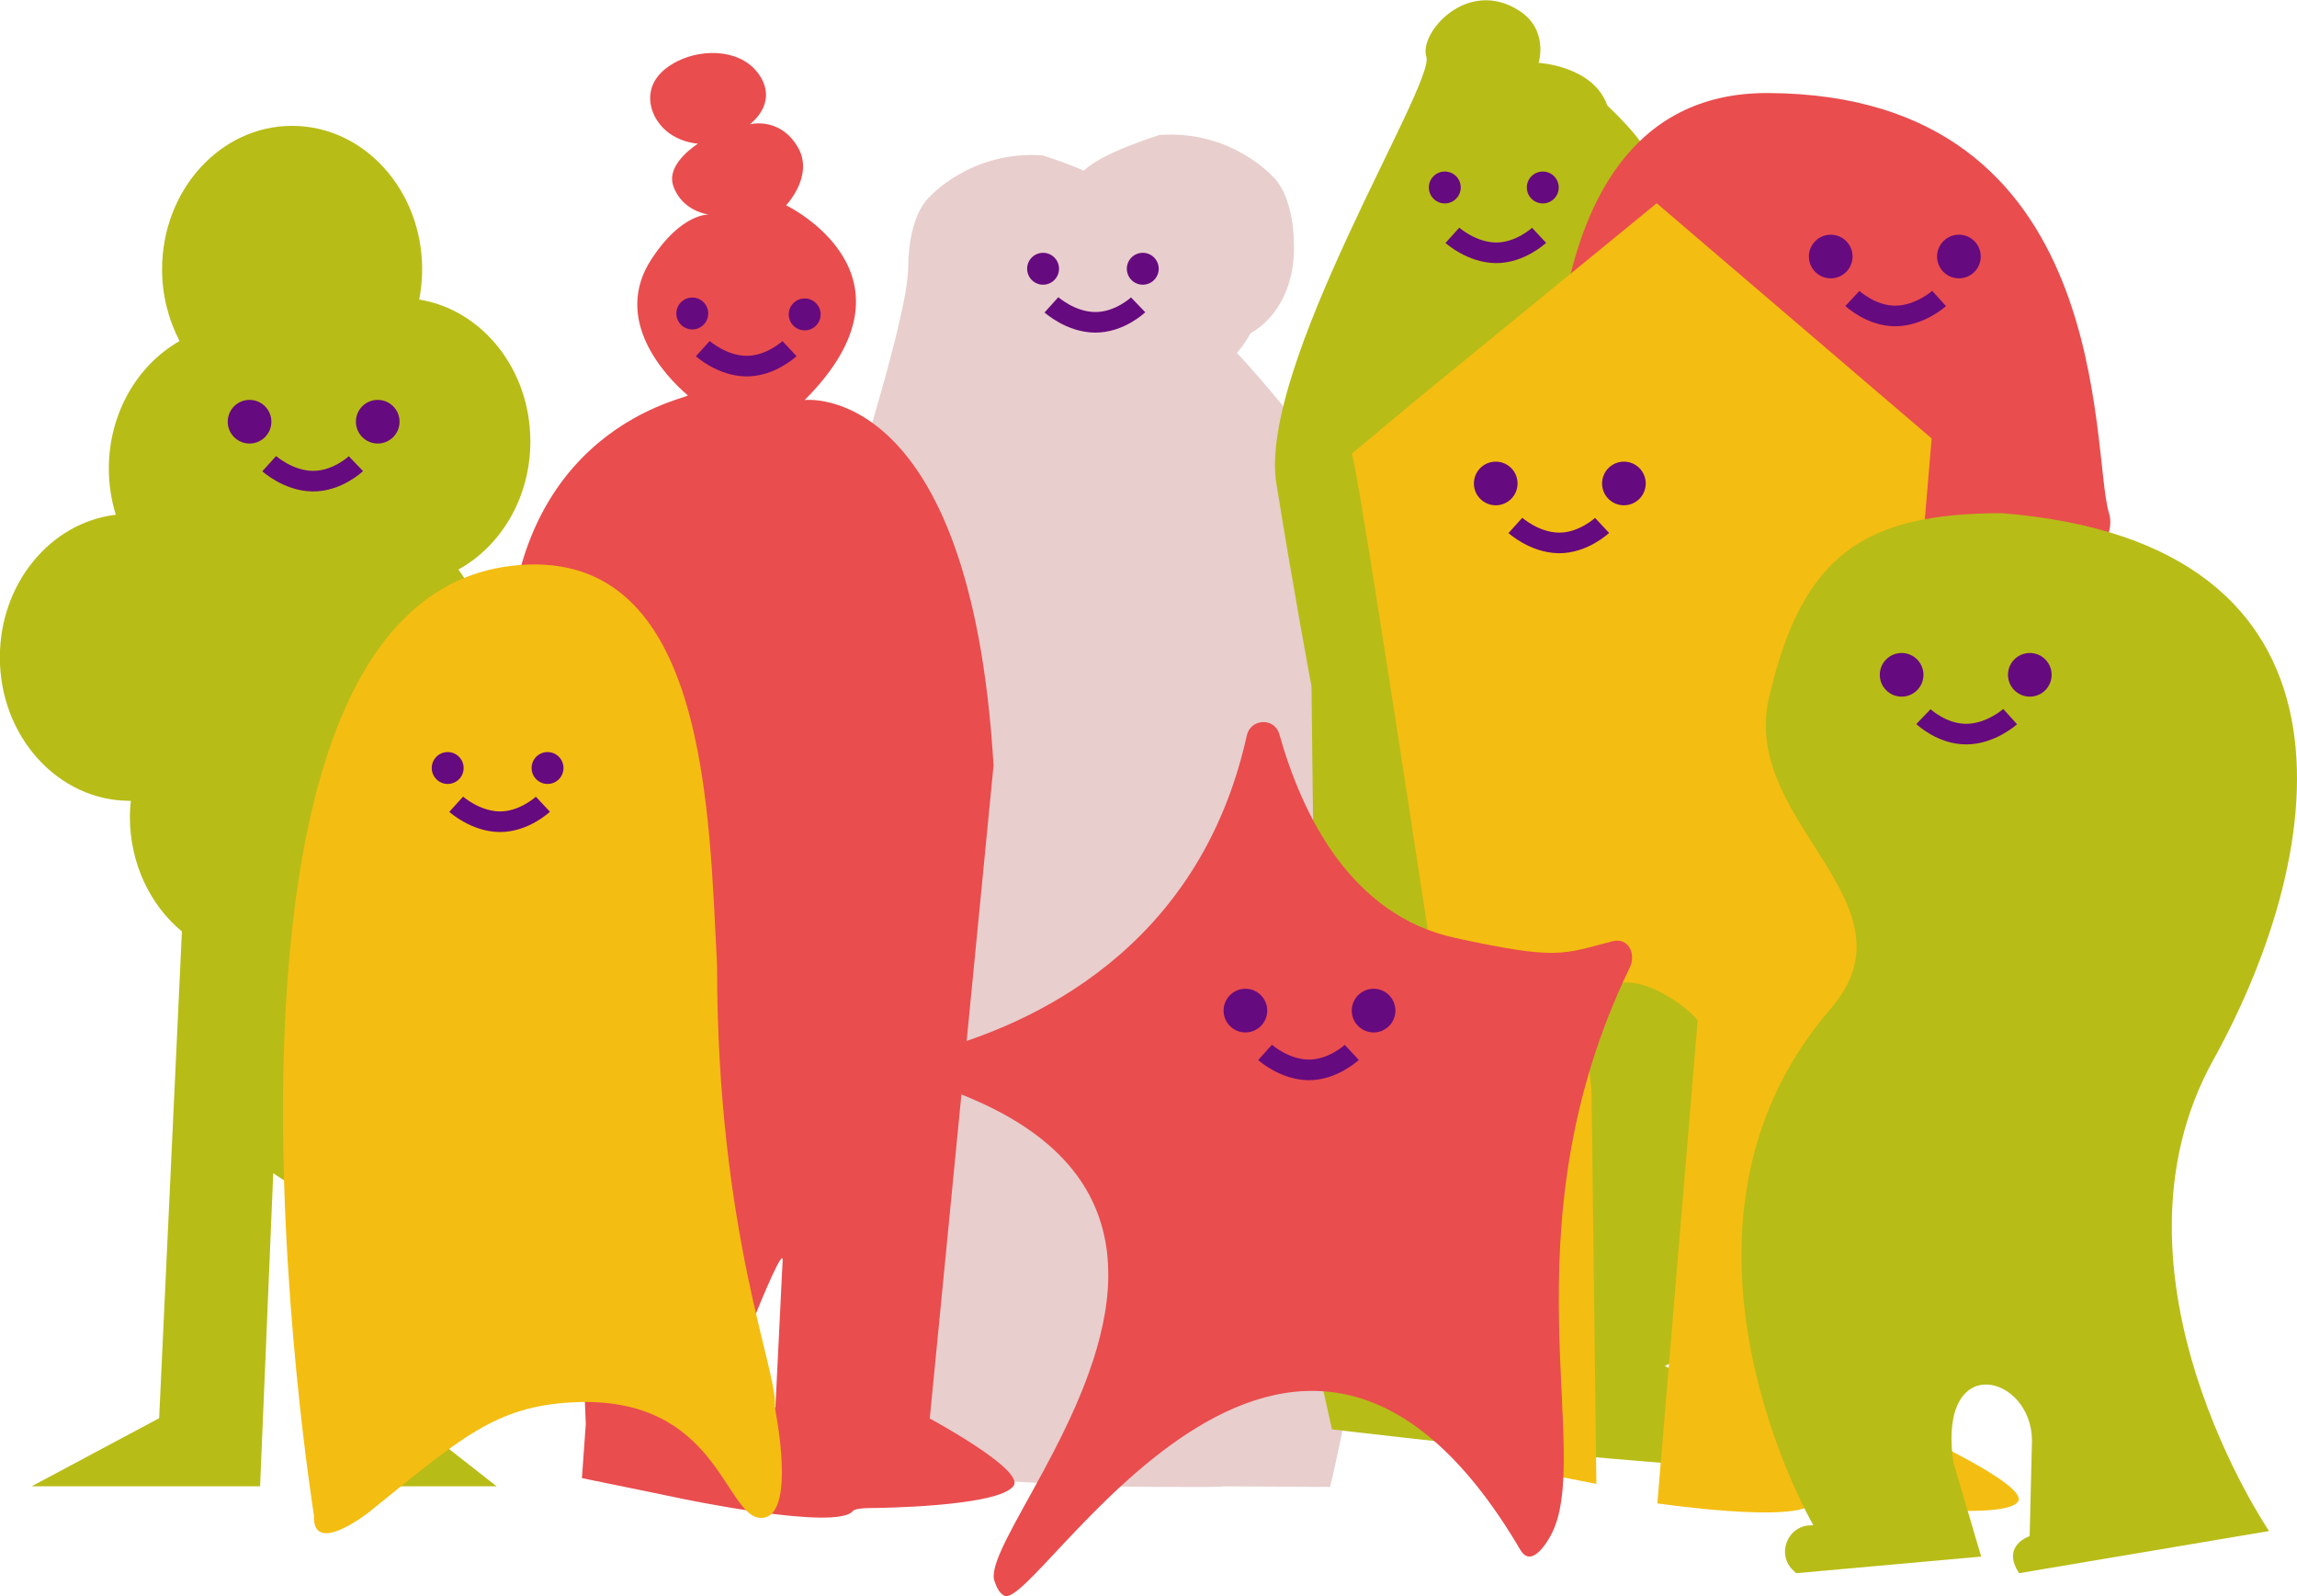 <?xml version="1.0" encoding="UTF-8"?>
<svg xmlns="http://www.w3.org/2000/svg" id="Ebene_2" viewBox="0 0 148.38 103.1">
  <g id="Motive">
    <path d="M64.52,83.51c-.08.11-.14.18-.14.18.05-.07.1-.12.14-.18Z" style="fill:#e8cecc;"></path>
    <path d="M87.46,83.07l4.03-.22-4.6-37.97s2.69-4.81,1.84-8.74c-1.08-4.98-8.11-12.58-8.83-13.34.34-.4.64-.83.9-1.29.77-.4,2.82-1.99,2.79-5.62-.03-3.43-1.37-4.48-1.37-4.48,0,0-2.68-3.03-7.33-2.69-2.46.81-4.03,1.53-4.88,2.3-.73-.32-1.6-.64-2.64-.98-4.65-.34-7.33,2.69-7.33,2.69,0,0-1.33,1.05-1.37,4.48-.03,3.62-4.07,15.27-5.15,20.25-.85,3.93,1.84,8.74,1.84,8.74l-4.6,37.97,4.03.22v10.73s16.33.89,16.33.89c0,0,7.85.1,7.91,0l6.89.04s1.54-6.42,1.24-7.33l1.47-.03-1.17-5.62Z" style="fill:#e8cecc;"></path>
    <circle cx="67.38" cy="17.36" r="1.03" style="fill:#660a7f;"></circle>
    <circle cx="73.82" cy="17.36" r="1.03" style="fill:#660a7f;"></circle>
    <path d="M67.92,19.69s1.23,1.11,2.8,1.13c1.6.02,2.8-1.13,2.8-1.13" style="fill:none; stroke:#660a7f; stroke-miterlimit:10; stroke-width:1.33px;"></path>
    <path d="M82.45,31.23c1.13,7.03,2.27,13.11,2.27,13.11l.51,44.34.81,3.65s30.12,3.63,31.1,2.16c.73-1.11-6.15-4.59-9.6-6.25l6.78-3.67-4.66-37.93s.33-5.05.33-10.61c0-7.33-7.92-13.53-9.43-15.77,1.24-.63,2.77-1.57,3.87-4.51,0,0,.91.05,1.19.06.34,0,.62-.25.62-.57l-1.02-4.36c2.58.2.76-2.01-1.39-4.06-.9-2.57-4.44-2.76-4.44-2.76,0,0,.68-2.14-1.27-3.38-3.35-2.14-6.48,1.46-5.98,2.99.58,1.76-10.9,20.01-9.69,27.58ZM98.95,87.45h-.04v2.57c-1.38-.86-2.78-1.67-3.85-2.28l.63-27.51,3.26,27.21Z" style="fill:#b8bc17;"></path>
    <path d="M101.99,57.18l2.13-11.11c.13-.68.04-1.37-.27-2-.72-1.47-2.05-4.3-2.58-6.16-.74-2.6-4.75-31.97,12.93-31.9,22.52.09,20.81,23.17,22.04,27.15.68,2.19-3.02,5.46-5.3,7.22-1.04.81-1.56,2.01-1.35,3.22l4.23,24.34c.37,2.11-1.44,4.03-3.87,4.12h0c-.21,0-.42,0-.62-.02l-15.12-11.8c-2.34-.22-12.6-1.03-12.21-3.06Z" style="fill:#e94d4e;"></path>
    <path d="M87.32,29.31l4.17-3.48,15.53-12.7,17.76,15.19-3.35,39.66.07,23.15h-.93c3.52,1.56,10.52,4.84,9.78,5.88-1,1.38-11.83-.1-11.83-.1l-1.22-1.58-.62.8c.42.42.6.76.42.98-1.1,1.32-10.04,0-10.04,0l2.6-31.14c.02-.53-8.48-7.49-6.85,4.4l.31,25.48-4.48-.87.27-3.51-1.93.08s-9.22-61.75-9.66-62.23Z" style="fill:#f4bd11;"></path>
    <path d="M44.43,25.54c-1.45-1.24-4.92-4.9-2.33-8.83,1.95-2.96,3.68-2.85,3.68-2.85,0,0-1.73-.2-2.29-1.86-.49-1.44,1.6-2.72,1.6-2.72,0,0-1.75-.07-2.67-1.54-.61-.97-.85-2.7,1.37-3.8,1.7-.84,4.24-.76,5.33,1.01,1.11,1.81-.69,3.08-.69,3.08,0,0,1.96-.52,3.12,1.5,1.05,1.83-.77,3.73-.77,3.73,0,0,9.3,4.47,1.2,12.58,0,0,10.72-1.3,12.2,23.61l-4.12,42.18s6.13,3.3,5.42,4.34c-.94,1.38-9.04,1.44-9.04,1.44,0,0-1.18-.02-1.34.19-1.04,1.32-11.19-.82-11.19-.82l-2.07-.43-4.25-.87.25-3.48-.15-3.73-4.81-42.77c-1.16-17.48,11.29-19.68,11.56-19.96ZM46.32,91.17c1.04.57,2.39,1.34,3.73,2.15v-2.42h.04s.47-9.56.47-9.56c-.12-.97-4.23,9.84-4.23,9.84Z" style="fill:#e94d4e;"></path>
    <path d="M138.5,94.3s.08.09.13.15c0,0-.05-.06-.13-.15Z" style="fill:#b8bc17;"></path>
    <path d="M124.49,94.34s-.05-.06-.08-.09c.05.05.08.09.08.09Z" style="fill:#b8bc17;"></path>
    <path d="M146.57,98.9l-16.14,2.72c-1.19-1.79.68-2.39.68-2.39l.15-6.17c-.01-4.27-6.11-5.86-5.08,1.39l1.8,6.1-11.95,1.07-.16-.15c-1.16-1.04-.41-2.96,1.15-2.94h.12s-11.15-19.16,1.1-33.35c5.94-6.88-5.84-12.01-3.97-20.1,2.13-9.23,6.12-11.93,15.05-11.93,23.98,1.92,21.31,21.49,13.64,35.34-7.66,13.85,3.61,30.4,3.61,30.4Z" style="fill:#b8bc17;"></path>
    <path d="M36.36,56.3c0-4.2-2.54-7.75-6.02-8.88.75-1.39,1.19-3,1.19-4.73,0-2.24-.72-4.3-1.92-5.9,2.76-1.52,4.65-4.65,4.65-8.28,0-4.66-3.12-8.5-7.18-9.16.12-.63.19-1.28.19-1.95,0-5.12-3.76-9.27-8.4-9.27s-8.4,4.15-8.4,9.27c0,1.69.42,3.27,1.13,4.63-2.71,1.54-4.57,4.65-4.57,8.24,0,1.04.16,2.04.45,2.98-4.21.5-7.49,4.43-7.49,9.21,0,5.12,3.76,9.27,8.4,9.27.02,0,.04,0,.06,0-.03.34-.06.68-.06,1.03,0,3.03,1.32,5.72,3.36,7.41l-1.47,31.44-8.24,4.4h14.76l.85-20.23c1.32.96,2.91,1.52,4.61,1.52.19,0,.37-.02.55-.03v18.74h9.27l-3.43-2.69v-19.28c1.25-1.62,2.02-3.72,2.02-6.01,0-.99-.14-1.94-.4-2.83,3.51-1.11,6.09-4.67,6.09-8.9Z" style="fill:#b8bc17;"></path>
    <path d="M60.19,67.92c6.42-1.7,17.29-6.58,20.35-20.41.24-1.1,1.79-1.18,2.1-.09,1.48,5.26,4.64,11.7,11.34,13.16s6.94,1.05,10.19.22c1-.26,1.55.8,1.1,1.72-8.27,17.09-2.18,31.62-5.15,36.76-.55.96-1.34,1.8-1.9.85-14.84-25.26-31.29,4.11-33.36,2.94-.35-.2-.49-.59-.62-.94-.73-2.05,6.76-10.69,7.32-18.86.04-.55.04-1.1.01-1.65-.03-.62-.11-1.23-.25-1.84-.87-3.92-3.98-7.47-11.2-9.79-1.03-.33-.99-1.8.06-2.07Z" style="fill:#e94d4e;"></path>
    <circle cx="80.45" cy="65.28" r="1.41" style="fill:#660a7f;"></circle>
    <circle cx="88.73" cy="65.28" r="1.41" style="fill:#660a7f;"></circle>
    <path d="M81.72,67.98s1.23,1.11,2.8,1.13,2.8-1.13,2.8-1.13" style="fill:none; stroke:#660a7f; stroke-miterlimit:10; stroke-width:1.33px;"></path>
    <circle cx="16.12" cy="27.24" r="1.41" style="fill:#660a7f;"></circle>
    <circle cx="24.4" cy="27.24" r="1.41" style="fill:#660a7f;"></circle>
    <path d="M17.39,29.95s1.23,1.11,2.8,1.13c1.6.02,2.8-1.13,2.8-1.13" style="fill:none; stroke:#660a7f; stroke-miterlimit:10; stroke-width:1.33px;"></path>
    <circle cx="131.12" cy="43.59" r="1.41" style="fill:#660a7f;"></circle>
    <circle cx="122.84" cy="43.59" r="1.41" style="fill:#660a7f;"></circle>
    <path d="M129.85,46.29s-1.23,1.11-2.8,1.13c-1.6.02-2.8-1.13-2.8-1.13" style="fill:none; stroke:#660a7f; stroke-miterlimit:10; stroke-width:1.33px;"></path>
    <circle cx="126.54" cy="16.57" r="1.41" style="fill:#660a7f;"></circle>
    <circle cx="118.26" cy="16.57" r="1.41" style="fill:#660a7f;"></circle>
    <path d="M125.26,19.28s-1.23,1.11-2.8,1.13-2.8-1.13-2.8-1.13" style="fill:none; stroke:#660a7f; stroke-miterlimit:10; stroke-width:1.33px;"></path>
    <circle cx="96.62" cy="31.23" r="1.41" style="fill:#660a7f;"></circle>
    <circle cx="104.9" cy="31.23" r="1.41" style="fill:#660a7f;"></circle>
    <path d="M97.89,33.94s1.23,1.11,2.8,1.13,2.8-1.13,2.8-1.13" style="fill:none; stroke:#660a7f; stroke-miterlimit:10; stroke-width:1.33px;"></path>
    <path d="M93.82,15.2s1.23,1.11,2.8,1.13,2.8-1.13,2.8-1.13" style="fill:none; stroke:#660a7f; stroke-miterlimit:10; stroke-width:1.33px;"></path>
    <path d="M45.4,22.52s1.23,1.11,2.8,1.13,2.8-1.13,2.8-1.13" style="fill:none; stroke:#660a7f; stroke-miterlimit:10; stroke-width:1.33px;"></path>
    <circle cx="44.72" cy="20.25" r="1.03" style="fill:#660a7f;"></circle>
    <circle cx="51.98" cy="20.31" r="1.03" style="fill:#660a7f;"></circle>
    <circle cx="93.33" cy="12.11" r="1.03" style="fill:#660a7f;"></circle>
    <circle cx="99.66" cy="12.11" r="1.03" style="fill:#660a7f;"></circle>
    <path d="M20.28,97.94c-.08,2.61,3.54-.25,3.54-.25,5.93-4.77,8.14-6.87,13.26-7.11,9.34-.44,9.73,7.47,12.09,7.47s.88-7.14.88-7.14c.29-2.15-3.73-11.04-3.73-28.58-.53-9.85-.59-26.8-12.78-25.83-22.87,1.83-13.25,61.45-13.25,61.45Z" style="fill:#f4bd11;"></path>
    <circle cx="28.92" cy="49.61" r="1.03" style="fill:#660a7f;"></circle>
    <circle cx="35.37" cy="49.61" r="1.03" style="fill:#660a7f;"></circle>
    <path d="M29.47,51.95s1.23,1.11,2.8,1.13,2.8-1.13,2.8-1.13" style="fill:none; stroke:#660a7f; stroke-miterlimit:10; stroke-width:1.33px;"></path>
  </g>
</svg>

